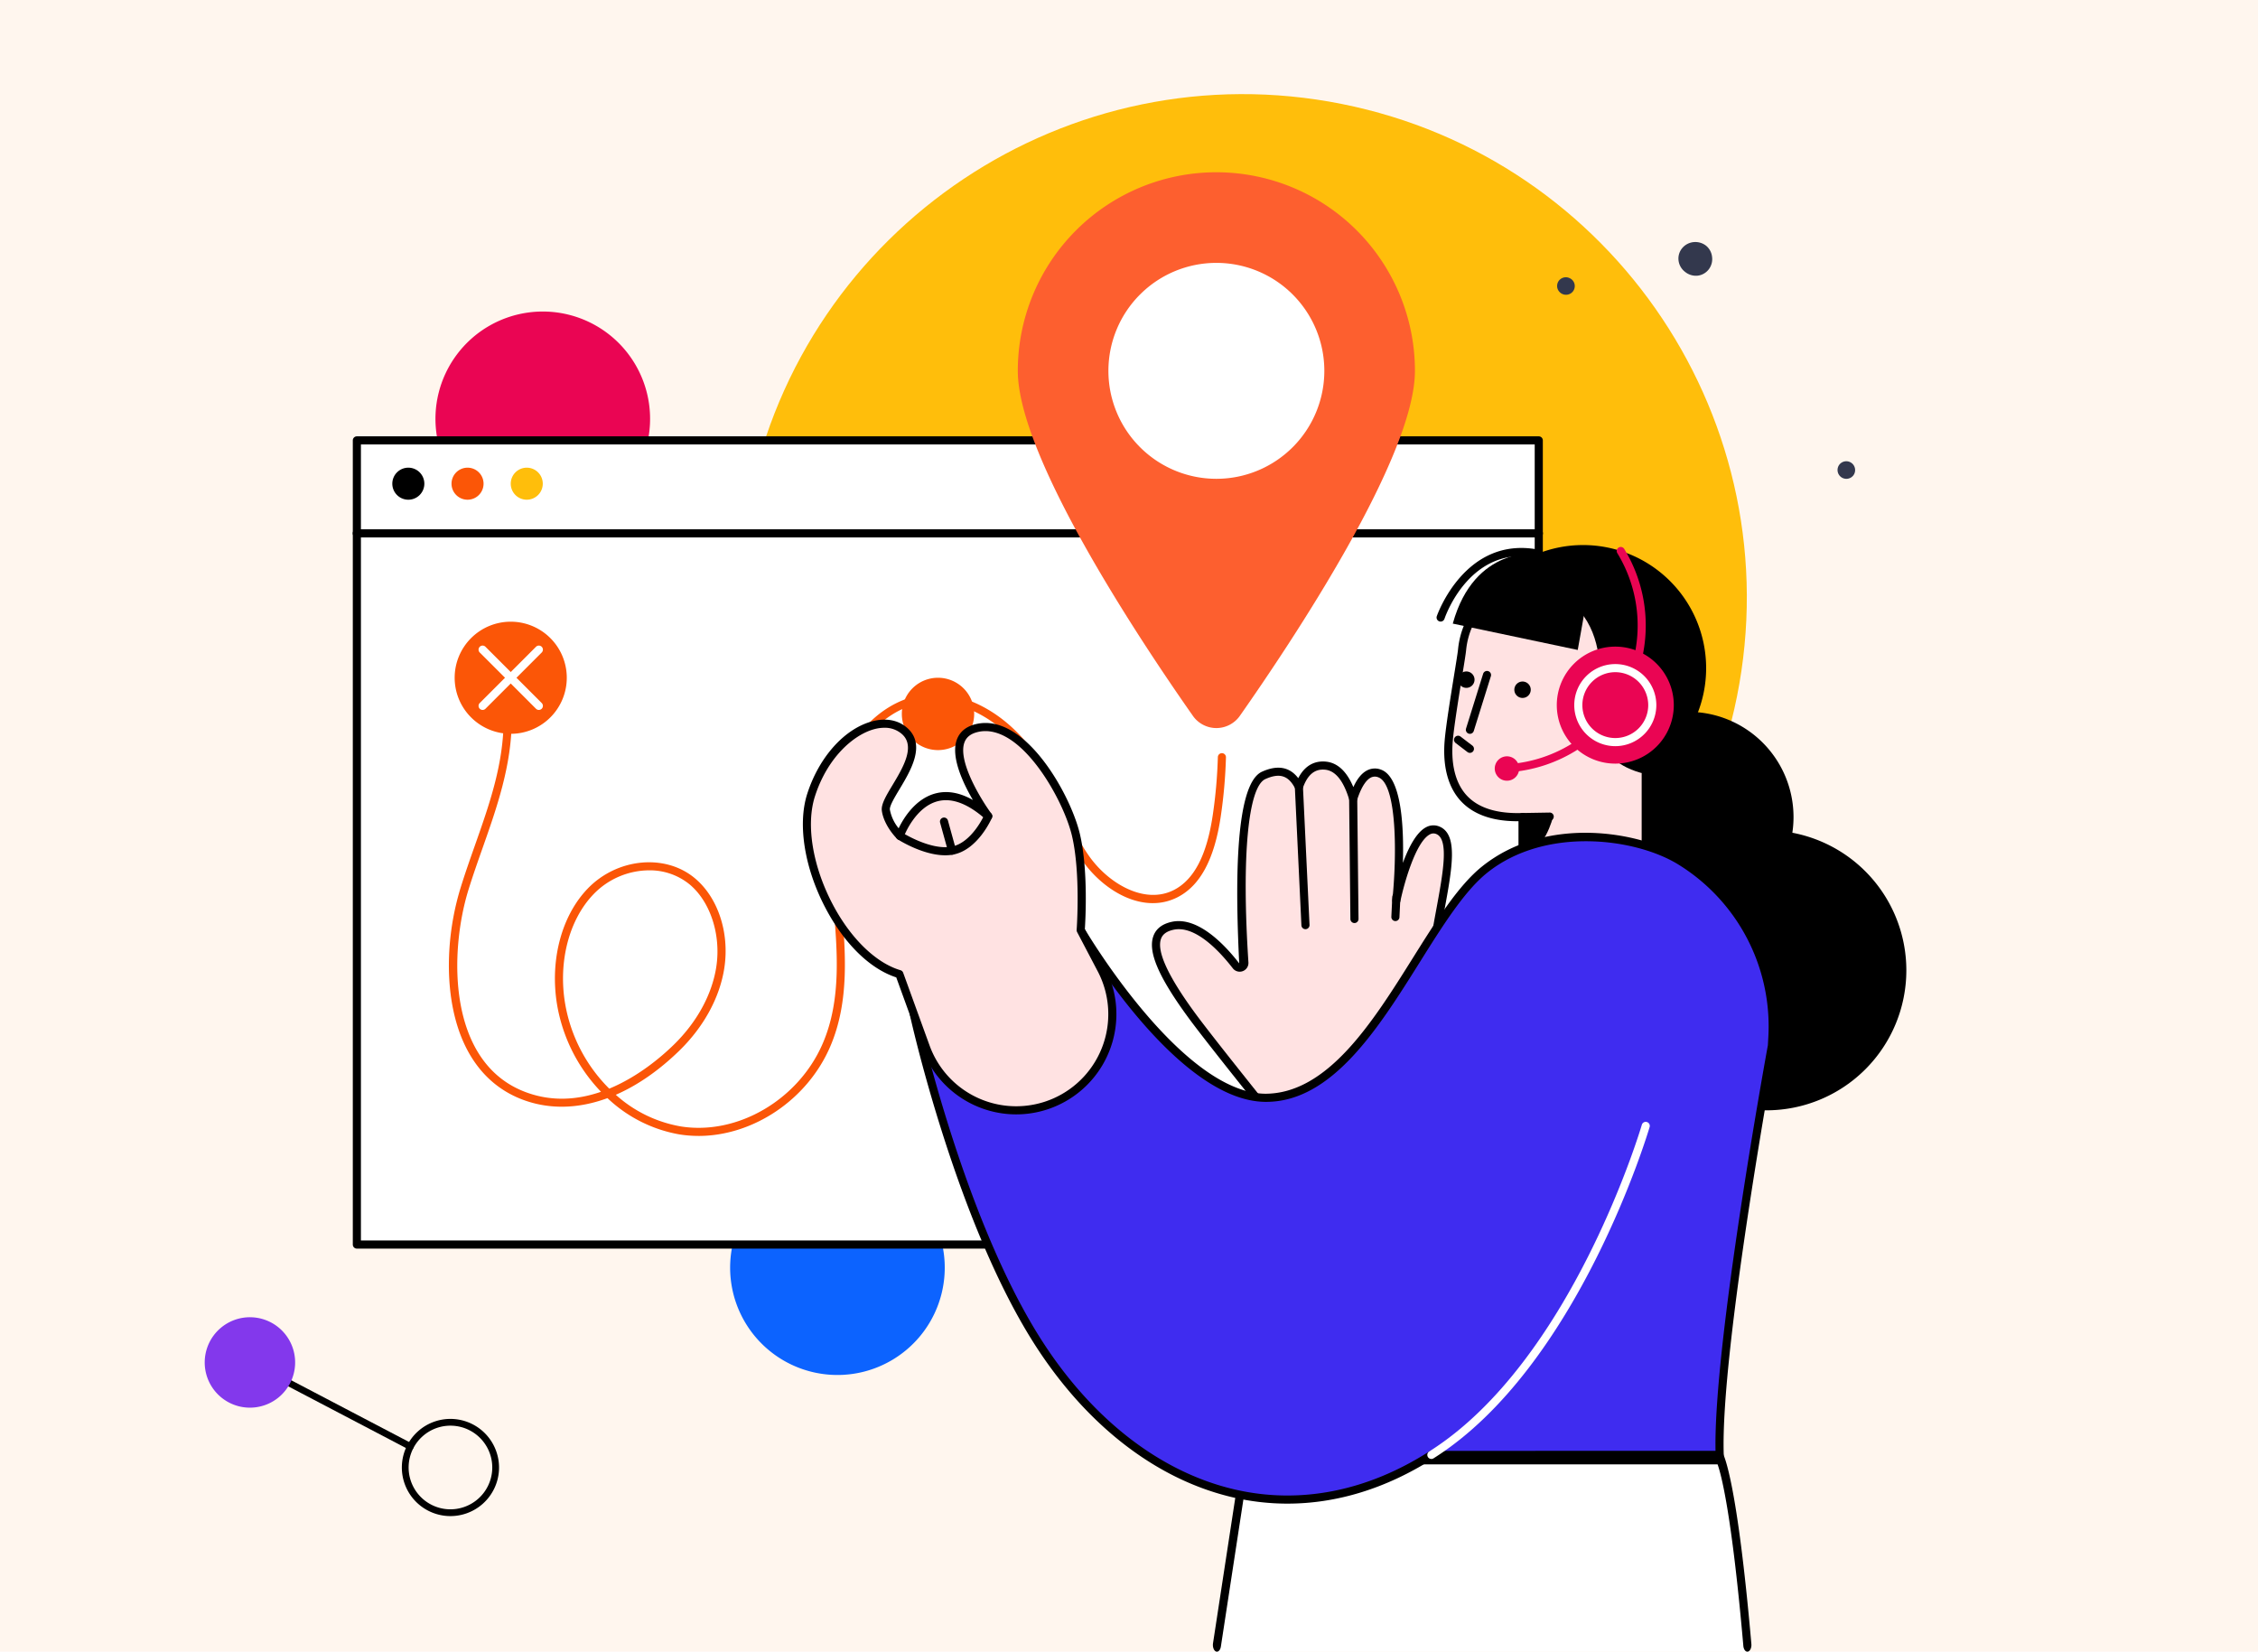 <svg xmlns="http://www.w3.org/2000/svg" width="960" height="702.2" viewBox="0 0 960 702.2"><defs><clipPath id="a"><path data-name="Rectangle 5185" fill="none" d="M0 0h660.489v662.189H0z"/></clipPath></defs><path data-name="Path 18850" d="M0 0h960v702.2H0z" fill="#fff6ee"/><g data-name="Group 10333"><g data-name="Group 10332" clip-path="url(#a)" transform="translate(150 40.011)"><path data-name="Path 15938" d="M160.912 505.625a45.624 45.624 0 1038.432-51.826 45.623 45.623 0 00-38.432 51.826" fill="#0c63ff"/><path data-name="Path 15939" d="M35.633 144.76a45.624 45.624 0 1038.43-51.828 45.626 45.626 0 00-38.43 51.828" fill="#ea0553"/><path data-name="Path 15940" d="M420.465 4.186c115.947 23.152 191.176 135.915 168.027 251.865S452.577 447.23 336.627 424.081s-191.179-135.915-168.03-251.865S304.512-18.963 420.465 4.186" fill="#ffbe0b"/><path data-name="Path 15984" d="M1.724 147.222h502.491v341.883H1.724z" fill="#fff"/><path data-name="Path 15941" d="M504.215 490.828H1.724A1.725 1.725 0 010 489.105v-341.89a1.724 1.724 0 011.724-1.72h502.491a1.725 1.725 0 011.724 1.72v341.89a1.727 1.727 0 01-1.724 1.724M3.447 487.381h499.044V148.942H3.447z"/><path data-name="Path 15942" d="M504.215 188.462H1.726a1.724 1.724 0 110-3.447h502.489a1.724 1.724 0 110 3.447"/><path data-name="Path 15943" d="M461.326 312.989c-10.611-4.386-17.665 29.911-17.665 29.911s5.214-49.667-7.113-54.076c-5.385-1.926-8.949 3.7-11.24 10.777-2.206-7.427-5.848-13.562-11.855-14.1-5.986-.539-9.35 3.647-11.218 9.077-3.011-6.016-7.524-8.3-14.975-4.936-11.969 5.4-9.514 59.877-8.215 79.621a1.99 1.99 0 01-3.557 1.351c-5.765-7.462-16.739-19.284-26.984-17.019-14.773 3.272-3.4 22.328 8.239 38.19 8.262 11.254 35.3 44.822 41.21 52.156a2 2 0 002.671.4l58.6-39.6a2.005 2.005 0 00.734-2.388c-1.171-3.068-3.277-11.627-1.406-31.008 2.5-25.844 12.674-54.262 2.771-58.355" fill="#ffe2e2"/><path data-name="Path 15944" d="M399.505 446.408a3.693 3.693 0 01-2.887-1.391c-5.432-6.733-32.955-40.9-41.258-52.215-12.852-17.508-17.463-28.294-14.951-34.971 1.147-3.051 3.747-5.043 7.728-5.924 11.207-2.467 22.8 9.993 28.719 17.648-1.365-28.166-2.614-75.939 9.7-81.49 6.581-2.97 11.748-2.037 15.4 2.761 3.248-6.306 8.008-7.377 11.66-7.047 4.986.449 8.932 4.089 11.767 10.841 1.688-3.673 3.656-6.033 5.962-7.166a7.187 7.187 0 015.791-.256c8.725 3.12 9.765 24.184 9.307 39.65 2.393-6.479 5.7-12.952 9.815-15.138a6.539 6.539 0 015.729-.316c8.063 3.331 5.413 17.672 2.059 35.828-1.47 7.959-2.989 16.188-3.77 24.284-1.866 19.322.287 27.575 1.3 30.227a3.717 3.717 0 01-1.379 4.433l-58.595 39.6a3.737 3.737 0 01-2.092.646m-48.341-91.386a10.454 10.454 0 00-2.286.247c-2.811.622-4.528 1.854-5.247 3.77-1.975 5.247 2.906 15.917 14.5 31.716 8.262 11.254 35.74 45.37 41.163 52.094.363.052 58.96-39.546 58.96-39.546-1.275-3.92-3.288-12.807-1.422-32.133.8-8.243 2.332-16.549 3.815-24.578 2.825-15.3 5.494-29.75.012-32.015a3.08 3.08 0 00-2.795.173c-6.125 3.256-11.115 21.672-12.515 28.492a1.724 1.724 0 01-3.4-.527c1.959-18.683 2.07-49.394-5.981-52.274a3.819 3.819 0 00-3.108.1c-1.524.75-3.787 3.02-5.91 9.578a1.724 1.724 0 01-3.293-.038c-2.422-8.144-5.9-12.474-10.357-12.876-4.371-.4-7.465 2.2-9.435 7.921a1.723 1.723 0 01-3.172.211c-2.825-5.648-6.631-6.883-12.724-4.136-7.384 3.329-10.143 33.192-7.2 77.936a3.714 3.714 0 01-6.641 2.519c-4.979-6.434-14.238-16.634-22.964-16.634"/><path data-name="Path 15945" d="M405.025 355.025a1.726 1.726 0 01-1.721-1.641l-2.792-58.728a1.724 1.724 0 013.445-.164l2.792 58.728a1.726 1.726 0 01-1.641 1.8h-.083"/><path data-name="Path 15946" d="M425.854 352.415a1.725 1.725 0 01-1.724-1.707l-.541-51.1a1.724 1.724 0 013.447-.036l.541 51.1a1.724 1.724 0 01-1.7 1.743z"/><path data-name="Path 15947" d="M575.374 244.042a52.329 52.329 0 11-52.329-52.329 52.33 52.33 0 0152.329 52.329"/><path data-name="Path 15948" d="M612.524 307.359a44.74 44.74 0 11-44.741-44.741 44.74 44.74 0 0144.741 44.741"/><path data-name="Path 15949" d="M499.711 208.093c-13.787.442-26.5 11.518-28.1 28.235-.373 3.853-4.855 28.874-5.675 38.589-1.237 14.663 2.84 33.453 31.388 32.444v24.949l52.372-5.553v-37.675c-24.381-5.508-21.556-26.281-21.556-26.281s13.308-46.958-28.425-54.708" fill="#ffe2e2"/><path data-name="Path 15950" d="M497.317 334.034a1.721 1.721 0 01-1.724-1.724v-23.189c-10.727.1-18.944-2.728-24.3-8.35-5.575-5.848-8.023-14.839-7.082-26 .522-6.216 2.536-18.648 4-27.724.829-5.109 1.543-9.523 1.674-10.884 1.607-16.762 14.127-29.291 29.764-29.792a1.723 1.723 0 11.112 3.445c-13.882.444-25 11.665-26.445 26.677-.14 1.47-.829 5.722-1.7 11.1-1.46 9.022-3.462 21.378-3.972 27.463-.6 7.078-.014 16.869 6.142 23.332 4.936 5.183 12.828 7.607 23.465 7.244a1.682 1.682 0 011.258.482 1.722 1.722 0 01.527 1.242v23.033l48.927-5.19v-36.117a1.723 1.723 0 113.445 0v37.675a1.724 1.724 0 01-1.541 1.714l-52.372 5.553a1.594 1.594 0 01-.183.009"/><path data-name="Path 15951" d="M474.938 271.968a1.746 1.746 0 01-.513-.078 1.727 1.727 0 01-1.133-2.161l7.272-23.3a1.725 1.725 0 013.293 1.028l-7.275 23.3a1.725 1.725 0 01-1.645 1.211"/><path data-name="Path 15952" d="M500.805 253.221a3.487 3.487 0 11-3.485-3.485 3.488 3.488 0 013.485 3.485"/><path data-name="Path 15953" d="M476.907 248.945a3.485 3.485 0 11-3.485-3.488 3.485 3.485 0 013.485 3.488"/><path data-name="Path 15954" d="M510.301 307.169s-3.732 15.658-12.983 15.632v-15.442z"/><path data-name="Path 15955" d="M474.937 280.067a1.718 1.718 0 01-1.045-.354l-5-3.82a1.724 1.724 0 112.092-2.74l5 3.82a1.723 1.723 0 01-1.047 3.094"/><path data-name="Path 15956" d="M495.876 286.722a5.187 5.187 0 11-5.188-5.188 5.187 5.187 0 015.188 5.188" fill="#ea0553"/><path data-name="Path 15957" d="M490.689 288.348a1.724 1.724 0 01-.1-3.445 59.074 59.074 0 0046.989-89.8 1.724 1.724 0 012.939-1.8 62.523 62.523 0 01-49.734 95.042h-.1" fill="#ea0553"/><path data-name="Path 15958" d="M561.622 259.767a24.872 24.872 0 11-24.87-24.873 24.87 24.87 0 0124.87 24.873" fill="#ea0553"/><path data-name="Path 15959" d="M536.752 277.213a17.449 17.449 0 1117.449-17.449 17.471 17.471 0 01-17.449 17.449m0-31.45a14 14 0 1014 14 14.017 14.017 0 00-14-14" fill="#fff"/><path data-name="Path 15960" d="M503.808 195.375s-26.9-3.661-36.148 29.735l53.122 11.2 4.525-25.379z"/><path data-name="Path 15961" d="M462.489 224.246a1.723 1.723 0 01-1.634-2.272c.117-.345 11.944-34.392 43.286-28.292a1.725 1.725 0 01-.66 3.386c-28.349-5.53-38.921 24.716-39.358 26.005a1.726 1.726 0 01-1.633 1.175"/><path data-name="Path 15962" d="M497.318 309.083a1.724 1.724 0 01-.028-3.447l11.541-.192a1.7 1.7 0 011.752 1.7 1.725 1.725 0 01-1.693 1.752l-11.544.19z"/><path data-name="Path 15963" d="M30.412 165.628a6.809 6.809 0 11-6.809-6.809 6.809 6.809 0 016.809 6.809"/><path data-name="Path 15964" d="M80.763 165.628a6.809 6.809 0 11-6.809-6.809 6.809 6.809 0 016.809 6.809" fill="#ffbe0b"/><path data-name="Path 15965" d="M55.587 165.628a6.809 6.809 0 11-6.809-6.809 6.809 6.809 0 016.809 6.809" fill="#fb5607"/><path data-name="Path 15966" d="M146.975 442.915a51.2 51.2 0 01-8.118-.641 59.248 59.248 0 01-30.585-15.425c-12.4 4.582-24.757 4.905-36.056.653-15.4-5.793-25.628-19.118-29.588-38.527-3.229-15.82-2.035-34.7 3.276-51.811 1.857-5.983 3.956-11.938 5.986-17.7 6.294-17.858 12.237-34.727 12.237-53.874a1.724 1.724 0 013.447 0c0 19.737-6.32 37.675-12.434 55.021-2.018 5.729-4.105 11.655-5.943 17.574-8.272 26.646-9.008 73.583 24.234 86.091 11.349 4.271 22.37 3.234 32.091-.123a70.387 70.387 0 01-18.726-37.326c-3.027-18.733 1.973-37.523 13.054-49.043 12.482-12.975 32.91-14.975 45.541-4.449 9.87 8.222 14.806 23.156 12.579 38.048-1.88 12.557-8.685 25.094-19.163 35.3-8.7 8.471-17.838 14.763-27 18.745a55.418 55.418 0 0027.6 13.446c24.1 3.877 50.059-11.29 60.39-35.275 8.046-18.678 6.2-39.7 4.421-60.033-.209-2.408-.42-4.806-.613-7.185-1.168-14.433-1.745-29.754 1.907-44.019 5.815-22.719 24.265-38.413 43.82-37.319 13.018.729 26.383 8.08 36.671 20.172 6.883 8.092 11.245 17.679 15.464 26.948 3.352 7.37 6.819 14.989 11.5 21.677 8.277 11.819 23.776 20.91 36.205 14.476 8.545-4.426 13.925-14.823 16.439-31.787a208.062 208.062 0 002.165-24.664 1.723 1.723 0 013.445.1 211.4 211.4 0 01-2.2 25.072c-2.692 18.139-8.666 29.372-18.268 34.342-14.317 7.412-31.269-2.215-40.614-15.559-4.865-6.95-8.4-14.716-11.817-22.226-4.119-9.055-8.381-18.42-14.951-26.143-9.68-11.375-22.157-18.289-34.237-18.963-20.326-1.142-35.65 16.61-40.287 34.731-3.331 13.009-3.132 26.551-1.812 42.886.192 2.372.4 4.763.613 7.163 1.819 20.756 3.7 42.219-4.689 61.7-9.787 22.722-32.888 37.957-55.988 37.957m-21.042-112.921a33.05 33.05 0 00-23.6 10.169c-10.337 10.754-14.987 28.417-12.13 46.104a66.9 66.9 0 0018.826 36.545c12.282-5.076 22.131-13.5 27.378-18.612 9.941-9.682 16.39-21.52 18.158-33.34 2.02-13.514-2.55-27.534-11.378-34.89a26.755 26.755 0 00-17.254-5.976" fill="#fb5607"/><path data-name="Path 15967" d="M451.568 117.65c0 36.623-52.084 114.808-74.431 146.668a12.2 12.2 0 01-19.98 0c-22.349-31.86-74.433-110.045-74.433-146.668a84.422 84.422 0 11168.844 0" fill="#fd5f2f"/><path data-name="Path 15968" d="M413.046 117.65a45.9 45.9 0 11-45.9-45.9 45.9 45.9 0 0145.9 45.9" fill="#fff"/><path data-name="Path 15969" d="M660.489 372.511a59.523 59.523 0 11-59.523-59.523 59.522 59.522 0 0159.523 59.523"/><path data-name="Path 15970" d="M581.132 578.522l-201.55.012-12.194 83.655h225.508c-6.121-73.558-11.765-83.667-11.765-83.667" fill="#fff"/><path data-name="Path 15971" d="M367.391 662.189a1.039 1.039 0 01-.427-.091c-.921-.392-1.479-1.957-1.244-3.5l12.192-79.627c.195-1.272.883-2.163 1.671-2.163l201.55-.012a1.5 1.5 0 011.232.868c.617 1.05 6.211 12.276 12.239 81.231.138 1.573-.515 3.03-1.458 3.26s-1.816-.856-1.954-2.428c-5.007-57.293-9.609-73.475-10.95-77.179l-199.32.012-11.862 77.46c-.2 1.3-.9 2.167-1.669 2.167"/><path data-name="Path 15972" d="M264.173 263.511a15.377 15.377 0 11-15.378-15.378 15.379 15.379 0 0115.378 15.378" fill="#fb5607"/><path data-name="Path 15973" d="M90.968 248.129A23.832 23.832 0 1167.142 224.3a23.83 23.83 0 0123.826 23.829" fill="#fb5607"/><path data-name="Path 15974" d="M55.185 261.814a1.724 1.724 0 01-1.218-2.942l23.909-23.911a1.723 1.723 0 012.438 2.436l-23.911 23.91a1.715 1.715 0 01-1.218.506" fill="#fff"/><path data-name="Path 15975" d="M79.094 261.814a1.715 1.715 0 01-1.218-.506l-23.911-23.911a1.723 1.723 0 012.438-2.436l23.909 23.911a1.724 1.724 0 01-1.218 2.942" fill="#fff"/><path data-name="Path 15976" d="M481.21 329.687c-27.539 22.055-50.51 97.509-93.323 97.02-37.169-.425-78.425-71.271-78.425-71.271l-70.969 35.569s17.921 82.4 50.565 135.958c39.007 63.994 105.726 92.357 169.5 51.569l122.579-.01c-1.577-44.828 22.207-173.97 22.207-173.97l.2-3.751a83.1 83.1 0 00-39.054-74.723c-18.531-11.472-57.531-17.012-83.28 3.609" fill="#3f2cf0"/><path data-name="Path 15977" d="M397.368 599.247a102.421 102.421 0 01-23.111-2.647c-33.608-7.771-64.388-32.183-86.67-68.742-32.424-53.185-50.599-135.659-50.779-136.485a1.728 1.728 0 01.914-1.909l70.967-35.567a1.723 1.723 0 012.263.672c.408.7 41.191 70.005 76.955 70.414 26.6 0 45.764-30.583 62.688-57.583 9.965-15.9 19.379-30.923 29.538-39.059 27.152-21.744 66.928-15.079 85.263-3.73a84.3 84.3 0 0139.871 76.285l-.2 3.751c-.264 1.505-23.755 129.685-22.207 173.813a1.724 1.724 0 01-1.721 1.785l-122.076.009c-19.828 12.581-40.8 18.992-61.691 18.992m-156.9-207.3c2.457 10.736 20.169 85.089 50.059 134.123 21.8 35.759 51.807 59.618 84.5 67.175 27.546 6.365 56.106.781 82.594-16.162a1.735 1.735 0 01.928-.271l120.808-.009c-.89-45.465 21.466-168.106 22.264-172.451l.2-3.642a80.852 80.852 0 00-38.242-73.163c-18.194-11.264-56.565-16.316-81.293 3.49-9.7 7.769-18.966 22.548-28.774 38.2-17.4 27.758-37.107 59.2-65.216 59.2h-.43c-35.237-.4-72.881-60.454-79.07-70.732z"/><path data-name="Path 15978" d="M309.463 355.436s1.814-24.123-2.018-40.45-22.736-50.095-42.136-45.47 4.836 37.471 4.836 37.471c-25.858-22.983-37.35 7.757-37.35 7.757l-.216.62c-3.2-3.326-5.52-7.46-5.959-10.964-.767-6.126 18.306-23.945 8.2-33.423s-31.946 1.93-39.992 27.062 12.643 68.8 37.542 76.081l11.242 30.972a40.881 40.881 0 1074.626-32.945z" fill="#ffe2e2"/><path data-name="Path 15979" d="M282.054 433.758a42.649 42.649 0 01-40.061-28.076l-10.95-30.167c-11.088-3.6-21.938-14.151-29.887-29.116-9.091-17.109-12.142-35.84-7.968-48.884 5.022-15.7 15.929-27.824 27.781-30.9 5.914-1.536 11.254-.432 15.029 3.106 7.624 7.147 1.144 17.94-3.585 25.823-2 3.333-4.271 7.111-4.079 8.642a17.553 17.553 0 003.732 7.947c1.93-4.02 7.028-12.683 15.91-14.887 4.917-1.218 10.155-.261 15.646 2.849-4.342-7.436-9.452-18.453-6.821-25.645 1.242-3.4 3.972-5.622 8.113-6.61 5.055-1.206 10.347-.135 15.72 3.182 13.942 8.609 25.5 30.835 28.494 43.573 3.59 15.3 2.339 36.846 2.094 40.477l8.543 16.276a42.62 42.62 0 01-37.711 62.41m-56.073-164.366a16.6 16.6 0 00-4.15.558c-8.8 2.284-20.053 12.019-25.364 28.615-3.9 12.192-.94 29.9 7.728 46.218 7.6 14.312 18.315 24.662 28.653 27.684a1.727 1.727 0 011.137 1.066l11.242 30.975a39.158 39.158 0 1071.48-31.559l-8.771-16.71a1.731 1.731 0 01-.192-.931c.017-.237 1.747-24.051-1.978-39.928-2.778-11.845-13.975-33.413-26.948-41.426-4.566-2.816-8.977-3.744-13.111-2.759-2.984.71-4.841 2.163-5.674 4.44-2.954 8.08 7.3 24.635 11.5 30.331a1.725 1.725 0 01-2.533 2.313c-7.4-6.581-14.191-9.167-20.181-7.69-9.647 2.381-14.362 14.64-14.407 14.763l-.2.584a1.722 1.722 0 01-2.87.624c-3.55-3.7-5.952-8.163-6.427-11.947-.34-2.714 1.816-6.3 4.544-10.846 4.354-7.256 9.777-16.288 4.183-21.53a10.914 10.914 0 00-7.655-2.844"/><path data-name="Path 15980" d="M251.863 323.606c-9.547 0-19.742-6.486-20.219-6.79a1.725 1.725 0 011.866-2.9c.119.078 11.988 7.624 20.962 6.028 8.725-1.541 14.037-13.519 14.089-13.643a1.724 1.724 0 013.163 1.375c-.245.56-6.092 13.8-16.653 15.663a18.475 18.475 0 01-3.208.268"/><path data-name="Path 15981" d="M254.772 323.364a1.724 1.724 0 01-1.66-1.265l-3.418-12.353a1.724 1.724 0 013.324-.919l3.412 12.353a1.722 1.722 0 01-1.662 2.184"/><path data-name="Path 15982" d="M458.557 580.255a1.723 1.723 0 01-.921-3.182c60.582-38.221 90.108-137.891 90.4-138.893a1.723 1.723 0 113.31.962c-.294 1.014-30.175 101.923-91.87 140.847a1.722 1.722 0 01-.919.266" fill="#fff"/><path data-name="Path 15983" d="M443.26 351.576a1.738 1.738 0 01-1.721-1.807l.406-8.512a1.723 1.723 0 113.443.166l-.406 8.509a1.726 1.726 0 01-1.722 1.644"/><g data-name="Group 162605" fill="#33384d"><path data-name="Path 18098" d="M632.058 157.469a3.752 3.752 0 015.939 4.582 3.751 3.751 0 11-5.939-4.582"/><path data-name="Path 18099" d="M513.305 78.763a3.69 3.69 0 012.68-.891 4.027 4.027 0 011.363.366 3.7 3.7 0 01.971 6.1 3.766 3.766 0 01-5.327-.279 3.912 3.912 0 01-.778-1.284 3.576 3.576 0 01-.186-1.45 3.648 3.648 0 011.277-2.567"/><path data-name="Path 18103" d="M565.329 65.323a7.211 7.211 0 014.868-2.414 7.383 7.383 0 015.141 1.536 7.1 7.1 0 012.554 4.723 7.186 7.186 0 01-1.35 5.26 6.986 6.986 0 01-4.775 2.76 7.33 7.33 0 01-5.413-1.663 7.13 7.13 0 01-2.733-4.974 6.9 6.9 0 011.709-5.227"/></g></g></g><g data-name="Group 162606"><path data-name="Path 16578" d="M106.338 577.8a1.44 1.44 0 00-.75 2.712l68.226 35.738a1.44 1.44 0 001.337-2.55l-68.225-35.738a1.442 1.442 0 00-.587-.163"/><path data-name="Path 16579" d="M192.664 603.267a20.66 20.66 0 1019.473 21.783 20.682 20.682 0 00-19.473-21.783m-2.15 38.38a17.781 17.781 0 1118.749-16.759 17.8 17.8 0 01-18.748 16.759"/><path data-name="Path 16580" d="M87.066 578.163a19.221 19.221 0 1118.117 20.264 19.221 19.221 0 01-18.117-20.264" fill="#8338ec"/></g></svg>